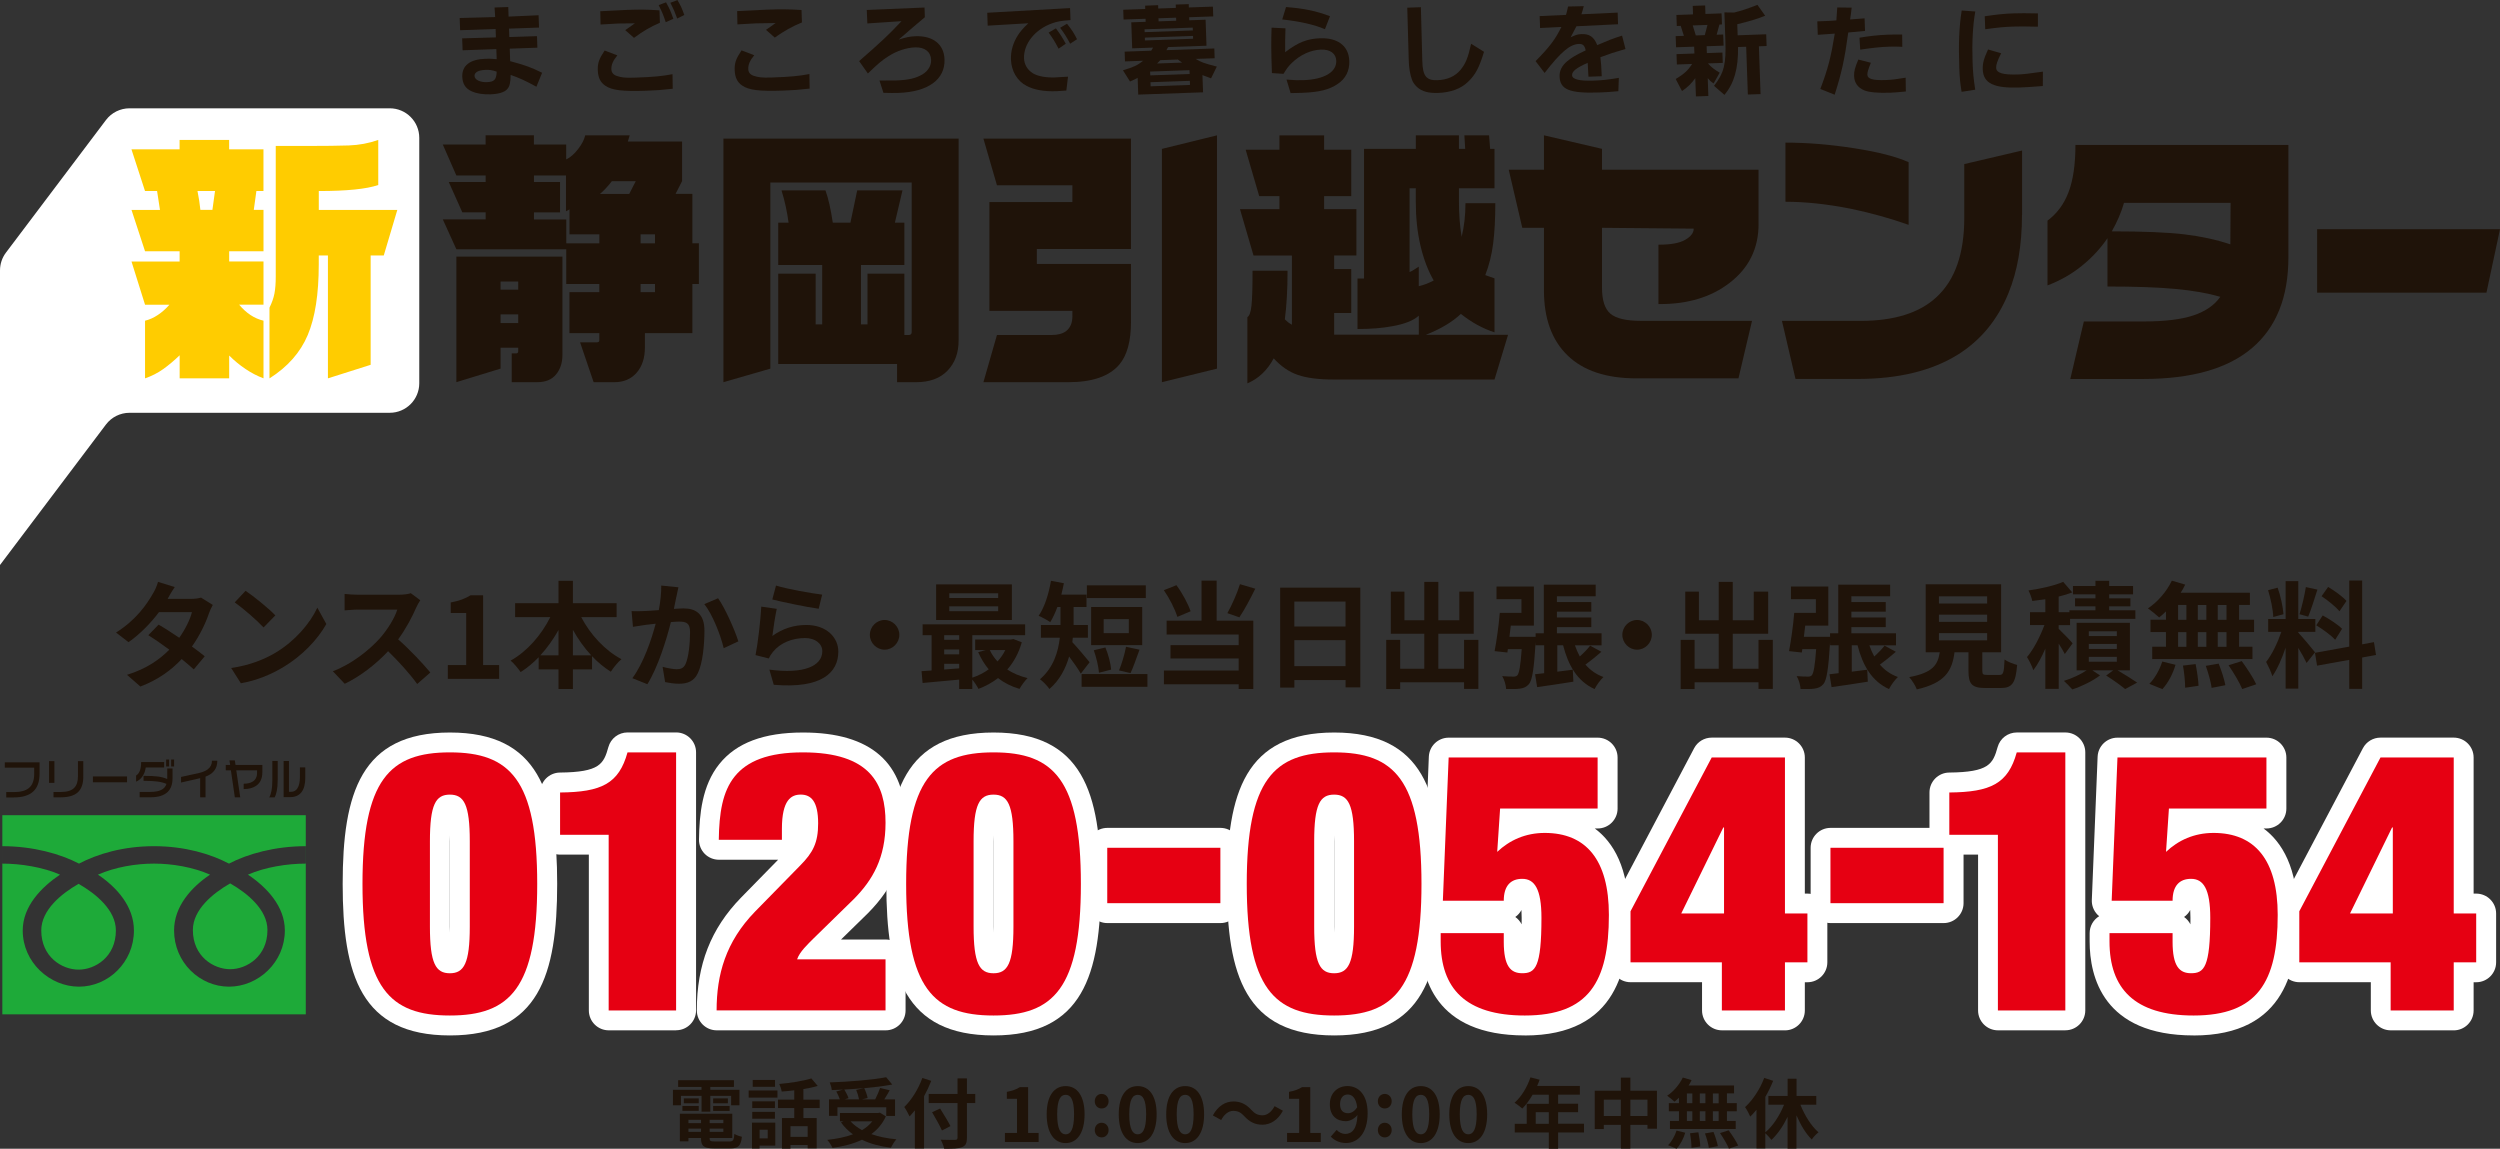 <?xml version="1.0" encoding="UTF-8"?><svg id="_レイヤー_2" xmlns="http://www.w3.org/2000/svg" width="689.95" height="317.02" viewBox="0 0 689.95 317.02"><rect x="0" y="0" width="689.95" height="317.02" fill="#333333" stroke="none"/><defs><style>.cls-1{fill:#fff;}.cls-2{fill:#1f1309;}.cls-3{fill:#e60012;}.cls-4{fill:#231815;}.cls-5{fill:#fc0;}.cls-6{fill:#1eaa39;}</style></defs><g id="_レイヤー_1-2"><g><g><path class="cls-6" d="M11.39,256.79c0,7.29,5.7,10.81,10.3,10.81s10.29-3.53,10.29-10.81c0-5.65-5.57-10.17-10.29-12.87-4.73,2.7-10.3,7.22-10.3,12.87ZM.64,224.98v54.95H84.39v-54.95H.64Zm83.73,13.36c-5.03,0-11.15,.95-15.94,3.04,5.18,3.48,10.18,8.75,10.18,15.41,0,8.79-7.33,15.51-15.41,15.51s-15.16-6.72-15.16-15.51c0-6.65,4.76-11.93,9.93-15.41-4.79-2.09-10.44-3.04-15.47-3.04s-10.68,.95-15.47,3.04c5.18,3.48,9.93,8.75,9.93,15.41,0,8.79-7.09,15.51-15.16,15.51s-15.53-6.72-15.53-15.51c0-6.65,5.12-11.93,10.29-15.41-4.79-2.09-10.89-3.04-15.92-3.04v-4.81c8.51,0,16.04,2.13,21.16,4.81,5.12-2.68,12.19-4.81,20.7-4.81s15.58,2.13,20.7,4.81c5.12-2.68,12.66-4.81,21.17-4.81v4.81Zm-31.14,18.33c0,7.28,5.7,10.81,10.29,10.81s10.29-3.53,10.29-10.81c0-5.65-5.56-10.17-10.29-12.87-4.73,2.7-10.29,7.22-10.29,12.87Z"/><g><path class="cls-2" d="M10.92,213.5c0,2.24-.59,3.9-1.78,4.97-1.18,1.07-2.98,1.61-5.38,1.61H1.72v-1.48H3.78c1.89,0,3.28-.37,4.18-1.11,.99-.8,1.48-2.11,1.48-3.95v-1.68H1.32v-1.48H10.92v3.11Z"/><path class="cls-2" d="M15.01,216.06h-1.47v-6.01h1.47v6.01Zm7.98-1.72c0,1.96-.5,3.39-1.51,4.32-1.01,.92-2.57,1.38-4.68,1.38h-2.03v-1.47h2.06c1.67,0,2.88-.37,3.63-1.12,.7-.68,1.05-1.73,1.05-3.13v-4.27h1.47v4.28Z"/><path class="cls-2" d="M35.06,215.89h-9.42v-1.61h9.42v1.61Z"/><path class="cls-2" d="M45.3,211.81h-5.09c-.1,.87-.37,1.65-.81,2.33-.47,.74-1.08,1.26-1.84,1.58v-1.68c.46-.29,.81-.74,1.04-1.34s.35-1.39,.35-2.39h6.35v1.49Zm2.31,3.06c0,1.58-.44,2.81-1.33,3.68-1.02,.99-2.59,1.48-4.72,1.48h-3.02v-1.48h2.99c1.34,0,2.38-.21,3.11-.62,.65-.36,1.08-.89,1.3-1.59-.69-.3-1.51-.52-2.46-.65s-2.24-.2-3.87-.2v-1.37c1.77,0,3.12,.06,4.04,.19,.92,.13,1.75,.36,2.5,.68v-2.9h1.47v2.78Zm-.94-3.35h-.82v-1.9h.82v1.9Zm1.38,0h-.82v-1.9h.82v1.9Z"/><path class="cls-2" d="M59.98,209.94c0,1.13-.31,2.08-.91,2.83-.55,.67-1.33,1.19-2.35,1.57v5.71h-1.48v-5.29l-5.27,1.2v-1.54l4.92-1.08c1.08-.25,1.91-.6,2.49-1.06,.75-.59,1.12-1.37,1.12-2.34h1.48Z"/><path class="cls-2" d="M72.4,213.15c0,1.68-.56,2.91-1.68,3.69-.87,.62-2.03,.93-3.47,.93v-1.48c.99,0,1.79-.18,2.42-.55,.85-.5,1.27-1.31,1.27-2.42v-.73h-5.73l1.09,7.45h-1.49l-1.09-7.45h-1.42v-1.48h1.22l-.2-1.26h1.49l.19,1.26h7.41v2.04Z"/><path class="cls-2" d="M76.63,215.38c0,1.13-.08,2.08-.24,2.88s-.36,1.4-.59,1.81h-1.5c.27-.46,.48-1.07,.63-1.84,.15-.77,.23-1.71,.23-2.82v-5.4h1.48v5.37Zm7.63-.77c0,1.77-.35,3.11-1.06,4.02s-1.74,1.36-3.1,1.36h-1.83v-9.97h1.48v8.5h.61c.73,0,1.31-.32,1.72-.95,.46-.72,.69-1.77,.69-3.13v-2.65h1.48v2.84Z"/></g><g><g><path class="cls-4" d="M124.17,207.65c16.61,0,24.11,7.54,24.11,36.31s-7.5,36.31-24.11,36.31-24.11-7.54-24.11-36.31,7.5-36.31,24.11-36.31Zm-5.5,48.08c0,10.16,1.6,12.88,5.5,12.88s5.5-2.72,5.5-12.88v-23.54c0-10.16-1.6-12.88-5.5-12.88s-5.5,2.71-5.5,12.88v23.54Z"/><path class="cls-1" d="M124.17,285.76c-24.57,0-29.6-16.71-29.6-41.8s5.03-41.8,29.6-41.8,29.6,16.71,29.6,41.8-5.03,41.8-29.6,41.8Zm0-72.62c-11.25,0-18.63,2.15-18.63,30.82s7.38,30.83,18.63,30.83,18.63-2.15,18.63-30.83-7.38-30.82-18.63-30.82Zm0,60.96c-10.99,0-10.99-12.4-10.99-18.36v-23.54c0-5.96,0-18.36,10.99-18.36s10.99,12.4,10.99,18.36v23.54c0,5.96,0,18.36-10.99,18.36Zm0-43.52c-.01,.5-.02,1.04-.02,1.62v23.54c0,.58,0,1.12,.02,1.62,.01-.5,.02-1.04,.02-1.62v-23.54c0-.58,0-1.12-.02-1.62Z"/></g><g><path class="cls-4" d="M168,278.86v-48.48h-13.41v-11.67c11.41-.1,16.21-2.41,18.61-11.06h13.41v71.21h-18.61Z"/><path class="cls-1" d="M186.61,284.35h-18.61c-3.03,0-5.49-2.46-5.49-5.49v-43h-7.92c-3.03,0-5.49-2.46-5.49-5.49v-11.67c0-3.01,2.43-5.46,5.44-5.49,10.96-.1,12.07-2.36,13.37-7.05,.66-2.38,2.82-4.02,5.29-4.02h13.41c3.03,0,5.49,2.46,5.49,5.49v71.21c0,3.03-2.46,5.49-5.49,5.49Zm-13.12-10.97h7.64v-60.24h-4.06c-3.31,7.37-9.08,10.03-16.98,10.8v.96h7.92c3.03,0,5.49,2.46,5.49,5.49v43Z"/></g><g><path class="cls-4" d="M198.39,231.79c.1-7.34,1-13.28,4.4-17.5,3.4-4.22,9.2-6.64,18.81-6.64,18.61,0,22.81,8.75,22.81,19.41,0,9.66-3.5,15.79-8.8,21.12l-11.01,10.76c-1.6,1.61-3.9,3.72-4.6,5.83h24.41v14.08h-46.62c0-9.86,2.5-18.91,10.61-27.26l12.41-12.67c3.6-3.62,5-6.34,5-11.67,0-6.04-1.9-7.95-4.8-7.95-2.6,0-5.2,1.41-5.2,9.46v3.02h-17.41Z"/><path class="cls-1" d="M244.42,284.35h-46.62c-3.03,0-5.49-2.46-5.49-5.49,0-12.66,3.86-22.54,12.15-31.08l10.29-10.51h-16.35c-1.47,0-2.88-.59-3.91-1.63s-1.6-2.46-1.58-3.93c.1-6.99,.84-14.93,5.62-20.87,4.7-5.84,12.25-8.68,23.08-8.68,18.78,0,28.3,8.38,28.3,24.9,0,10.05-3.21,17.76-10.4,24.99l-7.4,7.24h12.32c3.03,0,5.49,2.46,5.49,5.49v14.08c0,3.03-2.46,5.49-5.49,5.49Zm-40.81-10.97h35.32v-3.11h-18.93c-1.76,0-3.42-.85-4.45-2.28-1.03-1.43-1.31-3.26-.76-4.94,1.04-3.13,3.56-5.63,5.4-7.46l.52-.52,11.06-10.82c5.07-5.09,7.15-10.09,7.15-17.2s-1.33-13.93-17.33-13.93c-7.29,0-12.05,1.5-14.54,4.59-1.52,1.89-2.44,4.57-2.88,8.58h6.22c.8-10.78,6.88-12.47,10.6-12.47,3.09,0,10.29,1.31,10.29,13.43,0,7.41-2.52,11.44-6.6,15.54l-12.38,12.64c-5.02,5.17-7.81,10.85-8.71,17.94Z"/></g><g><path class="cls-4" d="M274.21,207.65c16.61,0,24.11,7.54,24.11,36.31s-7.5,36.31-24.11,36.31-24.11-7.54-24.11-36.31,7.5-36.31,24.11-36.31Zm-5.5,48.08c0,10.16,1.6,12.88,5.5,12.88s5.5-2.72,5.5-12.88v-23.54c0-10.16-1.6-12.88-5.5-12.88s-5.5,2.71-5.5,12.88v23.54Z"/><path class="cls-1" d="M274.21,285.76c-24.57,0-29.6-16.71-29.6-41.8s5.03-41.8,29.6-41.8,29.6,16.71,29.6,41.8-5.03,41.8-29.6,41.8Zm0-72.62c-11.25,0-18.63,2.15-18.63,30.82s7.38,30.83,18.63,30.83,18.63-2.15,18.63-30.83-7.38-30.82-18.63-30.82Zm0,60.96c-10.99,0-10.99-12.4-10.99-18.36v-23.54c0-5.96,0-18.36,10.99-18.36s10.99,12.4,10.99,18.36v23.54c0,5.96,0,18.36-10.99,18.36Zm0-43.52c-.01,.5-.02,1.04-.02,1.62v23.54c0,.58,0,1.12,.02,1.62,.01-.5,.02-1.04,.02-1.62v-23.54c0-.58,0-1.12-.02-1.62Z"/></g><g><path class="cls-4" d="M305.6,233.98h31.22v15.29h-31.22v-15.29Z"/><path class="cls-1" d="M336.82,254.75h-31.22c-3.03,0-5.49-2.46-5.49-5.49v-15.29c0-3.03,2.46-5.49,5.49-5.49h31.22c3.03,0,5.49,2.46,5.49,5.49v15.29c0,3.03-2.46,5.49-5.49,5.49Zm-25.73-10.97h20.24v-4.32h-20.24v4.32Z"/></g><g><path class="cls-4" d="M368.21,207.65c16.61,0,24.11,7.54,24.11,36.31s-7.5,36.31-24.11,36.31-24.11-7.54-24.11-36.31,7.5-36.31,24.11-36.31Zm-5.5,48.08c0,10.16,1.6,12.88,5.5,12.88s5.5-2.72,5.5-12.88v-23.54c0-10.16-1.6-12.88-5.5-12.88s-5.5,2.71-5.5,12.88v23.54Z"/><path class="cls-1" d="M368.21,285.76c-24.57,0-29.6-16.71-29.6-41.8s5.03-41.8,29.6-41.8,29.6,16.71,29.6,41.8-5.03,41.8-29.6,41.8Zm0-72.62c-11.25,0-18.63,2.15-18.63,30.82s7.38,30.83,18.63,30.83,18.63-2.15,18.63-30.83-7.38-30.82-18.63-30.82Zm0,60.96c-10.99,0-10.99-12.4-10.99-18.36v-23.54c0-5.96,0-18.36,10.99-18.36s10.99,12.4,10.99,18.36v23.54c0,5.96,0,18.36-10.99,18.36Zm0-43.53c-.01,.5-.02,1.05-.02,1.63v23.54c0,.58,0,1.13,.02,1.63,.01-.5,.02-1.05,.02-1.63v-23.54c0-.58,0-1.13-.02-1.63Z"/></g><g><path class="cls-4" d="M399.81,209.05h41.12v14.08h-26.91l-.8,11.97c3.4-3.22,7.8-5.23,13.11-5.23,11.41,0,17.71,7.44,17.71,22.63,0,18.51-5.6,27.76-23.21,27.76-16.41,0-23.21-7.54-23.21-20.42v-2.31h17.41v2.41c0,6.74,1.9,8.65,5.1,8.65,3.6,0,5.3-1.61,5.3-15.29,0-7.95-1.9-10.76-5.3-10.76-3.1,0-5.1,1.81-5.1,6.04h-16.81l1.6-39.53Z"/><path class="cls-1" d="M420.83,285.76c-24.97,0-28.7-16.23-28.7-25.91v-2.31c0-1.99,1.05-3.72,2.63-4.69-.18-.14-.35-.3-.51-.46-1.03-1.08-1.58-2.53-1.52-4.02l1.6-39.53c.12-2.94,2.54-5.26,5.48-5.26h41.12c3.03,0,5.49,2.46,5.49,5.49v14.08c0,3.03-2.46,5.49-5.49,5.49h-.8c5.11,3.79,9.39,10.85,9.39,23.88,0,14.27-2.97,33.25-28.7,33.25Zm-17.57-22.73c.7,6.43,4.15,11.76,17.57,11.76,11.76,0,17.73-3.45,17.73-22.28,0-17.15-8.57-17.15-12.22-17.15-2.42,0-4.64,.57-6.63,1.71,5-.16,11.22,2.42,11.22,16.24,0,9.26,0,20.78-10.79,20.78-4.37,0-9.51-2.01-10.44-11.06h-6.43Zm14.94-9.96c.73,.52,1.33,1.21,1.74,2.02,0-.56,.01-1.15,.01-1.77,0-.83-.02-1.55-.06-2.18-.4,.77-.98,1.43-1.69,1.92Zm-14.27-9.96h6.64c.42-.98,.95-1.85,1.59-2.61-.44-.09-.86-.23-1.28-.42-2.04-.96-3.29-3.08-3.14-5.33l.8-11.97c.19-2.88,2.59-5.12,5.47-5.12h21.43v-3.11h-30.37l-1.16,28.56Z"/></g><g><path class="cls-4" d="M450.01,251.5l22.41-42.45h20.21v43.05h6.2v13.48h-6.2v13.28h-17.41v-13.28h-25.21v-14.08Zm25.81,.6v-23.74h-.2l-11.61,23.74h11.81Z"/><path class="cls-1" d="M492.63,284.35h-17.41c-3.03,0-5.49-2.46-5.49-5.49v-7.79h-19.73c-3.03,0-5.49-2.46-5.49-5.49v-14.08c0-.89,.22-1.77,.63-2.56l22.41-42.45c.95-1.8,2.82-2.92,4.85-2.92h20.21c3.03,0,5.49,2.46,5.49,5.49v37.56h.72c3.03,0,5.49,2.46,5.49,5.49v13.48c0,3.03-2.46,5.49-5.49,5.49h-.72v7.79c0,3.03-2.46,5.49-5.49,5.49Zm-11.92-10.97h6.44v-7.79c0-3.03,2.46-5.49,5.49-5.49h.72v-2.51h-.72c-3.03,0-5.49-2.46-5.49-5.49v-37.56h-11.42l-20.23,38.32v7.24h19.73c3.03,0,5.49,2.46,5.49,5.49v7.79Zm-4.89-15.78h-11.81c-1.89,0-3.65-.98-4.65-2.58-1-1.61-1.11-3.61-.27-5.31l11.61-23.74c.92-1.88,2.83-3.08,4.93-3.08h.2c3.03,0,5.49,2.46,5.49,5.49v23.74c0,3.03-2.46,5.49-5.49,5.49Z"/></g><g><path class="cls-4" d="M505.19,233.98h31.22v15.29h-31.22v-15.29Z"/><path class="cls-1" d="M536.41,254.75h-31.22c-3.03,0-5.49-2.46-5.49-5.49v-15.29c0-3.03,2.46-5.49,5.49-5.49h31.22c3.03,0,5.49,2.46,5.49,5.49v15.29c0,3.03-2.46,5.49-5.49,5.49Zm-25.73-10.97h20.24v-4.32h-20.24v4.32Z"/></g><g><path class="cls-4" d="M551.4,278.86v-48.48h-13.41v-11.67c11.41-.1,16.21-2.41,18.61-11.06h13.41v71.21h-18.61Z"/><path class="cls-1" d="M570.01,284.35h-18.61c-3.03,0-5.49-2.46-5.49-5.49v-43h-7.92c-3.03,0-5.49-2.46-5.49-5.49v-11.67c0-3.01,2.43-5.46,5.44-5.49,10.96-.1,12.07-2.36,13.37-7.04,.66-2.38,2.82-4.02,5.29-4.02h13.41c3.03,0,5.49,2.46,5.49,5.49v71.21c0,3.03-2.46,5.49-5.49,5.49Zm-13.12-10.97h7.64v-60.24h-4.06c-3.31,7.37-9.08,10.04-16.98,10.8v.96h7.92c3.03,0,5.49,2.46,5.49,5.49v43Z"/></g><g><path class="cls-4" d="M584.39,209.05h41.12v14.08h-26.91l-.8,11.97c3.4-3.22,7.8-5.23,13.11-5.23,11.41,0,17.71,7.44,17.71,22.63,0,18.51-5.6,27.76-23.21,27.76-16.41,0-23.21-7.54-23.21-20.42v-2.31h17.41v2.41c0,6.74,1.9,8.65,5.1,8.65,3.6,0,5.3-1.61,5.3-15.29,0-7.95-1.9-10.76-5.3-10.76-3.1,0-5.1,1.81-5.1,6.04h-16.81l1.6-39.53Z"/><path class="cls-1" d="M605.4,285.76c-24.97,0-28.7-16.23-28.7-25.91v-2.31c0-1.99,1.05-3.72,2.63-4.69-.18-.14-.35-.3-.51-.46-1.03-1.08-1.58-2.53-1.52-4.02l1.6-39.53c.12-2.94,2.54-5.26,5.48-5.26h41.12c3.03,0,5.49,2.46,5.49,5.49v14.08c0,3.03-2.46,5.49-5.49,5.49h-.8c5.11,3.79,9.39,10.85,9.39,23.88,0,14.27-2.97,33.25-28.7,33.25Zm-17.57-22.73c.7,6.43,4.15,11.76,17.57,11.76,11.76,0,17.73-3.45,17.73-22.28,0-17.15-8.57-17.15-12.22-17.15-2.42,0-4.64,.57-6.63,1.71,5.01-.16,11.22,2.42,11.22,16.24,0,9.26,0,20.78-10.79,20.78-4.37,0-9.51-2.01-10.44-11.06h-6.43Zm14.94-9.96c.73,.52,1.33,1.21,1.74,2.02,0-.56,.01-1.15,.01-1.77,0-.83-.02-1.55-.06-2.18-.4,.77-.98,1.43-1.69,1.92Zm-14.27-9.96h6.64c.42-.98,.95-1.85,1.59-2.61-.44-.09-.86-.23-1.28-.42-2.04-.96-3.29-3.08-3.14-5.33l.8-11.97c.19-2.88,2.59-5.12,5.47-5.12h21.43v-3.11h-30.37l-1.16,28.56Z"/></g><g><path class="cls-4" d="M634.58,251.5l22.41-42.45h20.21v43.05h6.2v13.48h-6.2v13.28h-17.41v-13.28h-25.21v-14.08Zm25.81,.6v-23.74h-.2l-11.61,23.74h11.81Z"/><path class="cls-1" d="M677.2,284.35h-17.41c-3.03,0-5.49-2.46-5.49-5.49v-7.79h-19.73c-3.03,0-5.49-2.46-5.49-5.49v-14.08c0-.89,.22-1.77,.63-2.56l22.41-42.45c.95-1.8,2.82-2.92,4.85-2.92h20.21c3.03,0,5.49,2.46,5.49,5.49v37.56h.72c3.03,0,5.49,2.46,5.49,5.49v13.48c0,3.03-2.46,5.49-5.49,5.49h-.72v7.79c0,3.03-2.46,5.49-5.49,5.49Zm-11.92-10.97h6.44v-7.79c0-3.03,2.46-5.49,5.49-5.49h.72v-2.51h-.72c-3.03,0-5.49-2.46-5.49-5.49v-37.56h-11.42l-20.23,38.32v7.24h19.73c3.03,0,5.49,2.46,5.49,5.49v7.79Zm-4.89-15.78h-11.81c-1.89,0-3.65-.98-4.65-2.58-1-1.61-1.11-3.61-.27-5.31l11.61-23.74c.92-1.88,2.83-3.08,4.93-3.08h.2c3.03,0,5.49,2.46,5.49,5.49v23.74c0,3.03-2.46,5.49-5.49,5.49Z"/></g></g><g><path class="cls-3" d="M124.15,207.64c16.61,0,24.11,7.54,24.11,36.31s-7.5,36.31-24.11,36.31-24.11-7.54-24.11-36.31,7.5-36.31,24.11-36.31Zm-5.5,48.08c0,10.16,1.6,12.88,5.5,12.88s5.5-2.72,5.5-12.88v-23.54c0-10.16-1.6-12.88-5.5-12.88s-5.5,2.71-5.5,12.88v23.54Z"/><path class="cls-3" d="M167.98,278.86v-48.48h-13.41v-11.67c11.41-.1,16.21-2.41,18.61-11.06h13.41v71.21h-18.61Z"/><path class="cls-3" d="M198.37,231.78c.1-7.34,1-13.28,4.4-17.5,3.4-4.22,9.2-6.64,18.81-6.64,18.61,0,22.81,8.75,22.81,19.41,0,9.66-3.5,15.79-8.8,21.12l-11.01,10.76c-1.6,1.61-3.9,3.72-4.6,5.83h24.41v14.08h-46.62c0-9.86,2.5-18.91,10.61-27.26l12.41-12.67c3.6-3.62,5-6.34,5-11.67,0-6.04-1.9-7.95-4.8-7.95-2.6,0-5.2,1.41-5.2,9.46v3.02h-17.41Z"/><path class="cls-3" d="M274.19,207.64c16.61,0,24.11,7.54,24.11,36.31s-7.5,36.31-24.11,36.31-24.11-7.54-24.11-36.31,7.5-36.31,24.11-36.31Zm-5.5,48.08c0,10.16,1.6,12.88,5.5,12.88s5.5-2.72,5.5-12.88v-23.54c0-10.16-1.6-12.88-5.5-12.88s-5.5,2.71-5.5,12.88v23.54Z"/><path class="cls-3" d="M305.58,233.97h31.22v15.29h-31.22v-15.29Z"/><path class="cls-3" d="M368.19,207.64c16.61,0,24.11,7.54,24.11,36.31s-7.5,36.31-24.11,36.31-24.11-7.54-24.11-36.31,7.5-36.31,24.11-36.31Zm-5.5,48.08c0,10.16,1.6,12.88,5.5,12.88s5.5-2.72,5.5-12.88v-23.54c0-10.16-1.6-12.88-5.5-12.88s-5.5,2.71-5.5,12.88v23.54Z"/><path class="cls-3" d="M399.79,209.05h41.12v14.08h-26.91l-.8,11.97c3.4-3.22,7.8-5.23,13.11-5.23,11.41,0,17.71,7.44,17.71,22.63,0,18.51-5.6,27.76-23.21,27.76-16.41,0-23.21-7.54-23.21-20.42v-2.31h17.41v2.41c0,6.74,1.9,8.65,5.1,8.65,3.6,0,5.3-1.61,5.3-15.29,0-7.95-1.9-10.76-5.3-10.76-3.1,0-5.1,1.81-5.1,6.04h-16.81l1.6-39.53Z"/><path class="cls-3" d="M449.99,251.5l22.41-42.45h20.21v43.05h6.2v13.48h-6.2v13.28h-17.41v-13.28h-25.21v-14.08Zm25.81,.6v-23.74h-.2l-11.61,23.74h11.81Z"/><path class="cls-3" d="M505.17,233.97h31.22v15.29h-31.22v-15.29Z"/><path class="cls-3" d="M551.38,278.86v-48.48h-13.41v-11.67c11.41-.1,16.21-2.41,18.61-11.06h13.41v71.21h-18.61Z"/><path class="cls-3" d="M584.37,209.05h41.12v14.08h-26.91l-.8,11.97c3.4-3.22,7.8-5.23,13.11-5.23,11.41,0,17.71,7.44,17.71,22.63,0,18.51-5.6,27.76-23.21,27.76-16.41,0-23.21-7.54-23.21-20.42v-2.31h17.41v2.41c0,6.74,1.9,8.65,5.1,8.65,3.6,0,5.3-1.61,5.3-15.29,0-7.95-1.9-10.76-5.3-10.76-3.1,0-5.1,1.81-5.1,6.04h-16.81l1.6-39.53Z"/><path class="cls-3" d="M634.56,251.5l22.41-42.45h20.21v43.05h6.2v13.48h-6.2v13.28h-17.41v-13.28h-25.21v-14.08Zm25.81,.6v-23.74h-.2l-11.61,23.74h11.81Z"/></g></g><g><path class="cls-2" d="M187.91,305.03h-2.19v-4.26h7.88v-.8h-6.45v-1.85h15.4v1.85h-6.52v.8h8.04v4.26h-2.3v-2.6h-5.74v4.37h-2.42v-4.37h-5.68v2.6Zm13.39,9.99c1.04,0,1.23-.32,1.38-2.1,.5,.36,1.44,.67,2.07,.8-.29,2.52-.96,3.21-3.24,3.21h-4.39c-2.86,0-3.66-.61-3.66-2.81v-.06h-3.47v.92h-2.36v-7.62h14.46v6.7h-6.25v.06c0,.78,.23,.9,1.5,.9h3.95Zm-12.97-9.81h4.51v1.37h-4.51v-1.37Zm4.51-.73h-4.12v-1.34h4.12v1.34Zm-2.84,4.56v.92h3.47v-.92h-3.47Zm3.47,3.34v-.9h-3.47v.9h3.47Zm6.16-3.34h-3.78v.92h3.78v-.92Zm0,3.34v-.9h-3.78v.9h3.78Zm1.25-9.24v1.34h-4.07v-1.34h4.07Zm-4.07,2.08h4.55v1.37h-4.55v-1.37Z"/><path class="cls-2" d="M206.62,300.94h7.94v1.97h-7.94v-1.97Zm7.35,15.22h-4.35v.82h-2.09v-7.16h6.43v6.34Zm-.1-10.35h-6.27v-1.87h6.27v1.87Zm-6.27,1.05h6.27v1.89h-6.27v-1.89Zm6.29-6.93h-6.16v-1.89h6.16v1.89Zm-4.26,11.86v2.39h2.24v-2.39h-2.24Zm12.1-6v2.77h3.66v8.36h-2.49v-.92h-4.74v1.01h-2.36v-8.44h3.4v-2.77h-4.49v-2.33h4.49v-2.56c-1.17,.15-2.36,.25-3.47,.34-.08-.61-.4-1.55-.67-2.1,3.13-.27,6.64-.82,8.86-1.53l1.75,2.08c-1.19,.36-2.53,.63-3.95,.86v2.92h4.49v2.33h-4.49Zm1.17,5.02h-4.74v2.94h4.74v-2.94Z"/><path class="cls-2" d="M244.48,308.1c-.94,2.06-2.32,3.65-4.01,4.89,2,.71,4.34,1.2,6.91,1.43-.52,.57-1.19,1.66-1.52,2.33-3.03-.38-5.72-1.09-7.98-2.21-2.4,1.16-5.18,1.85-8.13,2.25-.25-.59-.94-1.7-1.46-2.21,2.61-.27,5.03-.76,7.1-1.53-1.27-.9-2.38-2.02-3.3-3.3l.69-.29h-.98v-2.29h10.55l.46-.11,1.67,1.03Zm-13.37-.15h-2.32v-4.56h2.99c-.21-.65-.61-1.49-.98-2.16l1.86-.52c-1.04,.06-2.11,.1-3.11,.13-.04-.63-.33-1.58-.56-2.12,5.49-.19,11.78-.69,15.58-1.43l1.67,2.02c-2.26,.42-4.95,.76-7.73,1.01,.42,.84,.81,1.95,.94,2.71l-1.55,.38h3.63c.5-.97,1.04-2.21,1.36-3.15l2.65,.63c-.48,.88-1.02,1.74-1.5,2.52h2.97v4.56h-2.42v-2.39h-13.47v2.39Zm7.25-7.64c-1.75,.17-3.57,.29-5.35,.38,.48,.78,.96,1.72,1.17,2.39l-1.09,.32h3.99c-.13-.74-.44-1.79-.79-2.6l2.07-.48Zm-3.63,9.15c.86,.95,1.92,1.74,3.17,2.44,1.11-.67,2.09-1.47,2.84-2.44h-6.02Z"/><path class="cls-2" d="M257.01,298.29c-.56,1.41-1.21,2.83-1.98,4.24v14.42h-2.55v-10.52c-.48,.61-.98,1.18-1.46,1.68-.27-.61-1.02-1.99-1.46-2.6,1.98-1.91,3.89-4.93,4.99-8.02l2.46,.8Zm12.14,6.13h-2.3v9.53c0,1.62-.38,2.27-1.38,2.65-1.02,.4-2.59,.44-4.89,.42-.15-.71-.58-1.83-.96-2.48,1.61,.06,3.45,.06,3.93,.04,.52,0,.71-.17,.71-.63v-9.53h-7.96v-2.52h7.96v-4.28h2.59v4.28h2.3v2.52Zm-9.19,7.58c-.54-1.28-1.78-3.44-2.72-5.04l2.21-1.03c.94,1.53,2.24,3.59,2.86,4.85l-2.36,1.22Z"/><path class="cls-2" d="M277.35,312.67h3.32v-9.43h-2.8v-1.91c1.55-.29,2.61-.69,3.59-1.3h2.28v12.64h2.9v2.5h-9.3v-2.5Z"/><path class="cls-2" d="M288.86,307.53c0-5.12,2.07-7.79,5.24-7.79s5.22,2.69,5.22,7.79-2.05,7.94-5.22,7.94-5.24-2.79-5.24-7.94Zm7.56,0c0-4.2-.98-5.38-2.32-5.38s-2.34,1.18-2.34,5.38,1,5.52,2.34,5.52,2.32-1.3,2.32-5.52Z"/><path class="cls-2" d="M302.13,303.92c0-1.15,.81-2.02,1.9-2.02s1.92,.86,1.92,2.02-.81,2-1.92,2-1.9-.86-1.9-2Zm0,7.96c0-1.16,.81-2.02,1.9-2.02s1.92,.86,1.92,2.02-.81,2.02-1.92,2.02-1.9-.88-1.9-2.02Z"/><path class="cls-2" d="M308.75,307.53c0-5.12,2.07-7.79,5.24-7.79s5.22,2.69,5.22,7.79-2.05,7.94-5.22,7.94-5.24-2.79-5.24-7.94Zm7.56,0c0-4.2-.98-5.38-2.32-5.38s-2.34,1.18-2.34,5.38,1,5.52,2.34,5.52,2.32-1.3,2.32-5.52Z"/><path class="cls-2" d="M321.85,307.53c0-5.12,2.07-7.79,5.24-7.79s5.22,2.69,5.22,7.79-2.05,7.94-5.22,7.94-5.24-2.79-5.24-7.94Zm7.56,0c0-4.2-.98-5.38-2.32-5.38s-2.34,1.18-2.34,5.38,1,5.52,2.34,5.52,2.32-1.3,2.32-5.52Z"/><path class="cls-2" d="M340.34,306.58c-1.34,0-2.53,1.03-3.32,2.52l-2.3-1.26c1.4-2.6,3.45-3.86,5.68-3.86,1.98,0,3.51,.76,4.93,2.31,.9,.97,1.67,1.51,3.11,1.51,1.34,0,2.53-1.03,3.32-2.52l2.3,1.26c-1.4,2.6-3.45,3.86-5.68,3.86-1.98,0-3.51-.76-4.93-2.31-.9-.95-1.65-1.51-3.11-1.51Z"/><path class="cls-2" d="M355.22,312.67h3.32v-9.43h-2.8v-1.91c1.55-.29,2.61-.69,3.59-1.3h2.28v12.64h2.9v2.5h-9.3v-2.5Z"/><path class="cls-2" d="M367.26,313.7l1.63-1.87c.54,.63,1.48,1.11,2.38,1.11,1.78,0,3.24-1.3,3.36-5.21-.86,1.07-2.17,1.7-3.17,1.7-2.59,0-4.45-1.51-4.45-4.68s2.21-5.02,4.87-5.02c2.92,0,5.56,2.25,5.56,7.45,0,5.77-2.86,8.27-5.97,8.27-1.9,0-3.3-.82-4.2-1.76Zm4.78-6.47c.81,0,1.8-.48,2.51-1.66-.31-2.54-1.36-3.51-2.63-3.51-1.15,0-2.09,.88-2.09,2.69,0,1.7,.86,2.48,2.21,2.48Z"/><path class="cls-2" d="M380.26,303.92c0-1.15,.81-2.02,1.9-2.02s1.92,.86,1.92,2.02-.81,2-1.92,2-1.9-.86-1.9-2Zm0,7.96c0-1.16,.81-2.02,1.9-2.02s1.92,.86,1.92,2.02-.81,2.02-1.92,2.02-1.9-.88-1.9-2.02Z"/><path class="cls-2" d="M386.87,307.53c0-5.12,2.07-7.79,5.24-7.79s5.22,2.69,5.22,7.79-2.05,7.94-5.22,7.94-5.24-2.79-5.24-7.94Zm7.56,0c0-4.2-.98-5.38-2.32-5.38s-2.34,1.18-2.34,5.38,1,5.52,2.34,5.52,2.32-1.3,2.32-5.52Z"/><path class="cls-2" d="M399.97,307.53c0-5.12,2.07-7.79,5.24-7.79s5.22,2.69,5.22,7.79-2.05,7.94-5.22,7.94-5.24-2.79-5.24-7.94Zm7.56,0c0-4.2-.98-5.38-2.32-5.38s-2.34,1.18-2.34,5.38,1,5.52,2.34,5.52,2.32-1.3,2.32-5.52Z"/><path class="cls-2" d="M437.15,312.53h-7.14v4.49h-2.57v-4.49h-9.4v-2.39h3.3v-5.52h6.1v-2.5h-4.47c-.86,1.49-1.86,2.83-2.84,3.82-.48-.42-1.55-1.26-2.15-1.62,1.88-1.6,3.49-4.28,4.39-6.99l2.53,.65c-.19,.59-.42,1.15-.69,1.72h11.8v2.41h-6v2.5h5.51v2.33h-5.51v3.19h7.14v2.39Zm-9.71-2.39v-3.19h-3.61v3.19h3.61Z"/><path class="cls-2" d="M457.28,301.02v10.48h-2.61v-1.05h-4.72v6.55h-2.63v-6.55h-4.7v1.15h-2.51v-10.58h7.21v-3.63h2.63v3.63h7.33Zm-9.96,6.97v-4.51h-4.7v4.51h4.7Zm7.35,0v-4.51h-4.72v4.51h4.72Z"/><path class="cls-2" d="M463.36,302.95c-.42,.4-.82,.78-1.23,1.09-.46-.44-1.46-1.24-2.03-1.64,1.75-1.15,3.4-3.07,4.32-5.02l2.42,.71c-.23,.5-.5,.99-.81,1.47h12.53v2.2h-1.96v2.69h2.72v2.23h-2.72v2.67h2.42v2.23h-18.15v-2.23h2.49v-2.67h-2.8v-2.23h2.8v-1.51Zm-3.01,13.1c.92-.88,1.86-2.5,2.34-4.03l2.4,.59c-.46,1.6-1.36,3.32-2.38,4.41l-2.36-.97Zm5.2-11.59h1.5v-2.69h-1.5v2.69Zm0,4.89h1.5v-2.67h-1.5v2.67Zm3.17,3.13c.25,1.28,.5,2.94,.52,3.93l-2.42,.36c0-1.01-.17-2.73-.4-4.01l2.3-.27Zm1.94-8.02v-2.69h-1.55v2.69h1.55Zm-1.55,2.23v2.67h1.55v-2.67h-1.55Zm3.78,5.71c.5,1.24,1.02,2.88,1.21,3.91l-2.49,.48c-.12-1.01-.61-2.71-1.07-3.99l2.34-.4Zm1.42-10.62h-1.59v2.69h1.59v-2.69Zm0,4.91h-1.59v2.67h1.59v-2.67Zm2.76,5.25c.94,1.28,2.11,3.04,2.63,4.2l-2.55,.86c-.44-1.11-1.55-2.96-2.46-4.3l2.38-.76Z"/><path class="cls-2" d="M496.88,304.9c1.19,2.98,3.01,5.88,4.99,7.6-.61,.44-1.44,1.34-1.86,1.99-1.63-1.62-3.09-4.03-4.22-6.68v9.18h-2.46v-8.76c-1.21,2.54-2.76,4.79-4.45,6.36-.4-.55-1.13-1.34-1.69-1.85v4.2h-2.44v-10.67c-.56,.69-1.13,1.34-1.71,1.89-.25-.61-1-2.02-1.44-2.62,2.11-1.91,4.12-4.93,5.29-8.06l2.46,.8c-.58,1.47-1.32,3-2.15,4.43v9.78c2.07-1.7,3.95-4.62,5.16-7.6h-4.32v-2.44h5.31v-4.75h2.46v4.75h5.45v2.44h-4.37Z"/></g><g><path class="cls-2" d="M46.25,165.28h6.46c.99,0,2.07-.13,2.77-.35l3.25,2.02c-.35,.61-.76,1.47-1.05,2.27-.86,2.59-2.45,6.02-4.71,9.21,1.37,.99,2.61,1.92,3.53,2.69l-3.02,3.62c-.86-.8-2.04-1.79-3.34-2.85-2.8,2.98-6.43,5.7-11.4,7.58l-3.69-3.23c5.51-1.7,9.04-4.29,11.68-6.94-2.07-1.54-4.17-2.98-5.79-4l2.83-2.91c1.69,.96,3.69,2.27,5.7,3.62,1.66-2.3,3.02-5.09,3.5-7.07h-9.1c-2.23,2.98-5.19,6.05-8.4,8.29l-3.44-2.66c5.57-3.49,8.53-7.87,10.12-10.66,.51-.77,1.18-2.24,1.46-3.33l4.62,1.44c-.8,1.12-1.59,2.56-1.97,3.26Z"/><path class="cls-2" d="M75.99,180.16c5.44-3.23,9.58-8.13,11.59-12.45l2.48,4.51c-2.42,4.32-6.65,8.74-11.78,11.84-3.21,1.95-7.32,3.74-11.81,4.51l-2.67-4.22c4.97-.7,9.1-2.34,12.19-4.19Zm0-10.33l-3.25,3.33c-1.65-1.79-5.63-5.28-7.96-6.91l2.99-3.2c2.23,1.5,6.37,4.83,8.21,6.78Z"/><path class="cls-2" d="M114.88,167.65c-1.08,2.5-2.86,5.92-5,8.8,3.15,2.75,7,6.85,8.88,9.15l-3.63,3.17c-2.07-2.88-5.03-6.14-8.02-9.05-3.37,3.58-7.61,6.91-11.97,8.99l-3.28-3.46c5.12-1.92,10.06-5.82,13.05-9.18,2.1-2.4,4.04-5.57,4.74-7.84h-10.79c-1.34,0-3.09,.19-3.76,.22v-4.54c.86,.13,2.8,.22,3.76,.22h11.24c1.37,0,2.64-.19,3.28-.42l2.61,1.95c-.25,.35-.83,1.34-1.11,1.98Z"/><path class="cls-2" d="M123.6,183.55h5.06v-14.37h-4.27v-2.91c2.36-.45,3.98-1.06,5.47-1.98h3.47v19.26h4.42v3.81h-14.16v-3.81Z"/><path class="cls-2" d="M160.4,170.3c2.48,4.8,6.56,9.21,11.11,11.62-.95,.77-2.26,2.37-2.93,3.46-1.85-1.15-3.6-2.59-5.19-4.29v3.65h-5.28v5.41h-3.98v-5.41h-5.47v-3.36c-1.53,1.6-3.21,2.98-4.97,4.1-.67-.96-1.88-2.43-2.77-3.17,4.49-2.46,8.5-7.07,10.95-12h-9.71v-3.84h11.97v-6.18h3.98v6.18h12.06v3.84h-9.77Zm-6.27,10.56v-6.98c-1.43,2.56-3.12,4.93-5,6.98h5Zm9.04,0c-1.91-2.05-3.63-4.45-5.06-7.04v7.04h5.06Z"/><path class="cls-2" d="M186.65,164.74c-.22,.96-.45,2.14-.67,3.3,1.05-.06,2.01-.13,2.67-.13,3.37,0,5.76,1.5,5.76,6.11,0,3.78-.45,8.96-1.81,11.74-1.05,2.24-2.83,2.94-5.22,2.94-1.24,0-2.74-.22-3.82-.45l-.7-4.22c1.24,.35,3.06,.67,3.92,.67,1.05,0,1.88-.32,2.39-1.38,.86-1.82,1.27-5.7,1.27-8.86,0-2.56-1.08-2.91-3.09-2.91-.51,0-1.3,.06-2.2,.13-1.21,4.86-3.56,12.45-6.49,17.15l-4.14-1.66c3.09-4.19,5.28-10.66,6.43-15.04-1.15,.13-2.13,.26-2.74,.32-.89,.16-2.58,.38-3.53,.54l-.38-4.35c1.15,.1,2.23,.03,3.41,0,.99-.03,2.48-.13,4.11-.26,.45-2.43,.7-4.77,.67-6.78l4.74,.48c-.19,.83-.41,1.86-.57,2.66Zm17.12,12.26l-4.04,1.89c-.83-3.55-3.09-9.34-5.35-12.16l3.79-1.63c1.97,2.75,4.65,8.86,5.6,11.9Z"/><path class="cls-2" d="M213.15,175.52c2.9-2.11,6.05-3.04,9.39-3.04,5.57,0,8.82,3.46,8.82,7.33,0,5.82-4.58,10.3-17.82,9.18l-1.21-4.19c9.55,1.31,14.61-1.02,14.61-5.09,0-2.08-1.97-3.62-4.74-3.62-3.6,0-6.84,1.34-8.85,3.78-.57,.7-.89,1.22-1.18,1.86l-3.66-.93c.64-3.14,1.37-9.41,1.59-13.38l4.27,.61c-.41,1.76-.99,5.66-1.21,7.49Zm13.75-11.42l-.96,3.9c-3.21-.42-10.31-1.92-12.8-2.56l1.02-3.84c3.02,.96,9.96,2.18,12.73,2.5Z"/><path class="cls-2" d="M248.2,175.2c0,2.24-1.85,4.1-4.07,4.1s-4.07-1.86-4.07-4.1,1.85-4.1,4.07-4.1,4.07,1.86,4.07,4.1Z"/><path class="cls-2" d="M282,177.25c-.86,3.01-2.23,5.5-4.01,7.52,1.59,1.06,3.5,1.86,5.6,2.37-.73,.7-1.72,2.08-2.23,2.98-2.26-.67-4.23-1.66-5.92-2.98-1.62,1.25-3.44,2.24-5.41,2.98-.35-.74-1.05-1.79-1.69-2.56v2.59h-3.63v-2.59c-3.66,.35-7.29,.67-10.09,.93l-.29-3.26c.83-.06,1.78-.1,2.77-.19v-9.73h-2.48v-3.01h28.3v3.01h-14.58v11.71c1.62-.54,3.18-1.31,4.52-2.3-1.15-1.38-2.13-2.98-2.9-4.74l2.1-.58h-2.93v-2.91h9.9l.64-.13,2.32,.9Zm-2.74-6.14h-20.91v-9.82h20.91v9.82Zm-18.68,4.19v1.28h4.14v-1.28h-4.14Zm0,5.28h4.14v-1.34h-4.14v1.34Zm0,4.19c1.34-.1,2.74-.19,4.14-.32v-1.25h-4.14v1.57Zm14.9-21.05h-13.5v1.31h13.5v-1.31Zm0,3.62h-13.5v1.34h13.5v-1.34Zm-2.32,12.06c.54,1.15,1.27,2.21,2.13,3.14,.86-.93,1.59-1.98,2.16-3.14h-4.3Z"/><path class="cls-2" d="M298.27,185.89c-.73-1.28-2.04-3.14-3.21-4.7-.96,3.3-2.61,6.53-5.44,8.96-.51-.8-1.91-2.21-2.61-2.69,3.76-3.23,5.03-7.55,5.48-11.46h-5.22v-3.52h5.41v-4.96h-.86c-.6,1.6-1.27,3.04-1.97,4.19-.73-.54-2.36-1.41-3.21-1.76,1.62-2.3,2.8-6.05,3.41-9.66l3.56,.67c-.19,1.06-.45,2.11-.7,3.14h6.94v3.42h-3.56v4.96h3.95v3.52h-4.17c-.03,.42-.06,.8-.13,1.22,1.27,1.31,4.07,4.7,4.77,5.54l-2.42,3.14Zm18.4,.13v3.52h-18.17v-3.52h18.17Zm-.45-20.96h-16.27v-3.52h16.27v3.52Zm-.99,12.99h-14.1v-10.53h14.1v10.53Zm-11.94,7.62c-.1-1.63-.73-4.26-1.43-6.21l3.21-.77c.8,1.92,1.46,4.42,1.59,6.11l-3.37,.86Zm8.24-14.81h-6.94v3.87h6.94v-3.87Zm-2.71,14.17c.76-1.76,1.56-4.51,1.94-6.53l3.72,.8c-.86,2.34-1.72,4.9-2.48,6.46l-3.18-.74Z"/><path class="cls-2" d="M324.92,170.24c-.6-2.02-2.16-5.12-3.72-7.36l3.47-1.38c1.65,2.21,3.21,5.15,3.92,7.2l-3.66,1.54Zm10.85,1.06h10.12v18.85h-4.04v-1.31h-20.63v-3.78h20.63v-3.33h-18.81v-3.68h18.81v-2.94h-19.89v-3.81h9.64v-11.07h4.17v11.07Zm10.66-8.83c-1.4,2.85-3.02,5.89-4.39,7.9l-3.31-1.15c1.24-2.21,2.71-5.5,3.47-8l4.23,1.25Z"/><path class="cls-2" d="M375.42,162.18v27.52h-4.07v-2.02h-14.13v2.08h-3.92v-27.58h22.12Zm-18.21,3.84v6.88h14.13v-6.88h-14.13Zm14.13,17.82v-7.17h-14.13v7.17h14.13Z"/><path class="cls-2" d="M408,176.58v13.54h-3.95v-1.82h-17.63v1.86h-3.85v-13.57h3.85v7.97h6.65v-9.66h-9.23v-11.62h3.76v7.9h5.47v-10.59h3.88v10.59h5.79v-7.9h3.98v11.62h-9.77v9.66h7.1v-7.97h3.95Z"/><path class="cls-2" d="M441.97,179.87c-1.46,1.28-3.06,2.56-4.42,3.55,1.3,1.5,2.93,2.69,4.97,3.42-.83,.77-1.94,2.3-2.45,3.33-4.71-2.14-7.23-6.43-8.69-12.09h-1.59v7.29c1.4-.16,2.83-.35,4.27-.54l.16,3.3c-3.47,.58-7.13,1.09-10,1.5l-.57-3.55,2.51-.29v-7.71h-2.35v-.9c-.45,7.39-.92,10.5-1.85,11.62-.7,.8-1.46,1.12-2.48,1.25-.83,.13-2.32,.13-3.82,.1-.06-1.09-.48-2.59-1.08-3.55,1.31,.1,2.48,.13,3.09,.13,.48,0,.8-.06,1.11-.38,.48-.61,.86-2.56,1.18-7.2h-3.82l-.13,.93-3.53-.38c.54-2.78,1.15-7.14,1.43-10.56h5.98v-3.78h-6.88v-3.49h10.31v10.78h-6.37c-.13,1.06-.25,2.08-.38,3.1h7.23v-.99h2.26v-13.41h14.32v3.2h-10.7v1.6h9.49v2.66h-9.49v1.6h9.49v2.66h-9.49v1.7h12.32v3.33h-7.35c.38,1.09,.83,2.14,1.34,3.07,1.08-.96,2.16-2.08,2.86-2.98l3.12,1.7Z"/><path class="cls-2" d="M455.87,175.2c0,2.24-1.85,4.1-4.07,4.1s-4.07-1.86-4.07-4.1,1.85-4.1,4.07-4.1,4.07,1.86,4.07,4.1Z"/><path class="cls-2" d="M489.26,176.58v13.54h-3.95v-1.82h-17.63v1.86h-3.85v-13.57h3.85v7.97h6.65v-9.66h-9.23v-11.62h3.76v7.9h5.47v-10.59h3.88v10.59h5.79v-7.9h3.98v11.62h-9.77v9.66h7.1v-7.97h3.95Z"/><path class="cls-2" d="M523.23,179.87c-1.46,1.28-3.06,2.56-4.42,3.55,1.3,1.5,2.93,2.69,4.97,3.42-.83,.77-1.94,2.3-2.45,3.33-4.71-2.14-7.23-6.43-8.69-12.09h-1.59v7.29c1.4-.16,2.83-.35,4.27-.54l.16,3.3c-3.47,.58-7.13,1.09-10,1.5l-.57-3.55,2.51-.29v-7.71h-2.35v-.9c-.45,7.39-.92,10.5-1.85,11.62-.7,.8-1.46,1.12-2.48,1.25-.83,.13-2.32,.13-3.82,.1-.06-1.09-.48-2.59-1.08-3.55,1.31,.1,2.48,.13,3.09,.13,.48,0,.8-.06,1.11-.38,.48-.61,.86-2.56,1.18-7.2h-3.82l-.13,.93-3.53-.38c.54-2.78,1.15-7.14,1.43-10.56h5.98v-3.78h-6.88v-3.49h10.31v10.78h-6.37c-.13,1.06-.25,2.08-.38,3.1h7.23v-.99h2.26v-13.41h14.32v3.2h-10.7v1.6h9.49v2.66h-9.49v1.6h9.49v2.66h-9.49v1.7h12.32v3.33h-7.35c.38,1.09,.83,2.14,1.34,3.07,1.08-.96,2.16-2.08,2.86-2.98l3.12,1.7Z"/><path class="cls-2" d="M551.79,186.27c1.08,0,1.27-.54,1.43-4.26,.79,.61,2.48,1.25,3.47,1.5-.41,5.06-1.4,6.37-4.55,6.37h-4.2c-3.79,0-4.68-1.15-4.68-4.74v-5.12h-3.85c-.67,5.09-2.55,8.45-10.41,10.24-.35-1.02-1.37-2.59-2.1-3.39,6.52-1.22,7.89-3.36,8.43-6.85h-3.88v-18.78h20.82v18.78h-5.19v5.09c0,1.02,.19,1.15,1.4,1.15h3.31Zm-16.68-19.71h13.3v-1.98h-13.3v1.98Zm0,5.06h13.3v-1.98h-13.3v1.98Zm0,5.09h13.3v-1.98h-13.3v1.98Z"/><path class="cls-2" d="M569.85,180.51c-.35-.74-1.02-1.82-1.69-2.88v12.48h-3.69v-11.1c-.99,2.3-2.13,4.42-3.31,5.95-.35-1.09-1.15-2.66-1.75-3.62,1.81-2.11,3.63-5.66,4.81-8.83h-3.98v-3.55h4.23v-3.58c-1.24,.19-2.45,.35-3.6,.48-.16-.8-.64-2.11-1.05-2.91,3.44-.48,7.19-1.34,9.58-2.37l2.51,2.91c-1.15,.45-2.42,.83-3.76,1.15v4.32h2.96v-.54h7.19v-1.09h-5.63v-2.21h5.63v-1.09h-6.21v-2.3h6.21v-1.44h3.79v1.44h6.59v2.3h-6.59v1.09h5.86v2.21h-5.86v1.09h7.23v2.37h-18.02v1.73h-3.15v1.02c1.02,.96,3.31,3.33,3.85,4l-2.17,2.98Zm14.55,4.48c1.94,1.15,4.14,2.5,5.41,3.39l-3.31,1.79c-1.18-.99-3.37-2.56-5.25-3.74l1.97-1.44h-5.79l2.13,1.41c-1.94,1.5-5.09,3.04-7.64,3.87-.57-.67-1.62-1.7-2.32-2.37,2.17-.64,4.68-1.82,6.27-2.91h-2.77v-13.12h14.71v13.12h-3.41Zm-7.93-9.44h7.73v-1.34h-7.73v1.34Zm0,3.55h7.73v-1.38h-7.73v1.38Zm0,3.52h7.73v-1.34h-7.73v1.34Z"/><path class="cls-2" d="M597.76,168.74c-.64,.61-1.24,1.18-1.88,1.66-.7-.67-2.23-1.89-3.09-2.5,2.67-1.76,5.19-4.67,6.59-7.65l3.69,1.09c-.35,.77-.76,1.5-1.24,2.24h19.1v3.36h-2.99v4.1h4.14v3.39h-4.14v4.06h3.69v3.39h-27.66v-3.39h3.79v-4.06h-4.26v-3.39h4.26v-2.3Zm-4.58,19.97c1.4-1.34,2.83-3.81,3.56-6.14l3.66,.9c-.7,2.43-2.07,5.06-3.63,6.72l-3.6-1.47Zm7.93-17.66h2.29v-4.1h-2.29v4.1Zm0,7.46h2.29v-4.06h-2.29v4.06Zm4.84,4.77c.38,1.95,.76,4.48,.8,5.98l-3.69,.54c0-1.54-.25-4.16-.6-6.11l3.5-.42Zm2.96-12.22v-4.1h-2.36v4.1h2.36Zm-2.36,3.39v4.06h2.36v-4.06h-2.36Zm5.76,8.7c.76,1.89,1.56,4.38,1.85,5.95l-3.79,.74c-.19-1.54-.92-4.13-1.62-6.08l3.57-.61Zm2.16-16.19h-2.42v4.1h2.42v-4.1Zm0,7.49h-2.42v4.06h2.42v-4.06Zm4.2,8c1.43,1.95,3.21,4.64,4.01,6.4l-3.88,1.31c-.67-1.7-2.36-4.51-3.76-6.56l3.63-1.15Z"/><path class="cls-2" d="M636.57,182.97c-.48-1.02-1.37-2.69-2.29-4.16v11.23h-3.5v-11.29c-1.02,2.98-2.29,5.95-3.66,7.87-.32-1.15-1.15-2.88-1.72-3.94,1.59-1.95,3.21-5.38,4.2-8.29h-3.63v-3.55h4.81v-10.46h3.5v10.46h4.71v3.55h-4.71v.22c.92,.93,3.95,4.51,4.62,5.41l-2.32,2.94Zm-9.2-12.7c-.06-1.98-.7-5.09-1.43-7.39l2.64-.7c.83,2.3,1.46,5.34,1.62,7.33l-2.83,.77Zm12.19-7.55c-.83,2.56-1.75,5.6-2.55,7.46l-2.39-.67c.64-2.02,1.4-5.25,1.75-7.49l3.18,.7Zm12.35,18.75v8.64h-3.57v-8l-8.88,1.6-.57-3.55,9.45-1.7v-18.24h3.57v17.6l3.25-.61,.57,3.55-3.82,.7Zm-10.89-11.62c1.85,.99,4.2,2.53,5.35,3.68l-1.91,3.04c-1.05-1.18-3.37-2.88-5.22-4l1.78-2.72Zm4.62-1.15c-.99-1.25-3.18-2.98-4.93-4.16l1.81-2.56c1.78,1.06,4.04,2.69,5.06,3.87l-1.94,2.85Z"/></g><g><path class="cls-1" d="M29.24,33.13L1.64,69.72c-1.07,1.41-1.64,3.14-1.64,4.91v81.3l29.24-38.77c1.54-2.04,3.95-3.24,6.51-3.24H107.56c4.5,0,8.15-3.65,8.15-8.15V38.04c0-4.5-3.65-8.15-8.15-8.15H35.75c-2.56,0-4.97,1.2-6.51,3.24Z"/><g><path class="cls-5" d="M63.24,38.61v2.6h9.47v11.5h-1.95l-.72,5.21h2.68v11.42h-9.47v2.82h9.47v11.93h-6.72c1.98,2.36,4.22,3.83,6.72,4.41v15.91c-1.69-.63-3.34-1.48-4.95-2.57-1.62-1.08-3.12-2.33-4.52-3.72v6.29h-13.67v-6.36c-1.5,1.45-3,2.71-4.52,3.8-1.52,1.08-3.19,1.94-5.03,2.57v-15.91c1.2-.29,2.39-.82,3.54-1.59,1.16-.77,2.22-1.71,3.18-2.82h-6.72l-3.74-11.93h13.28v-2.82h-9.54l-3.74-11.42h7.86l-.8-5.21h-3.33l-3.74-11.5h13.28v-2.6h13.67Zm-7.95,19.31h3.33l.72-5.21h-4.84c.38,1.88,.65,3.62,.8,5.21Zm25.67-17.64h3.98c4.72,0,8.5-.05,11.32-.14,2.82-.1,5.53-.6,8.13-1.52v12.44c-3.23,1.11-8.7,1.66-16.41,1.66v5.21h21.67l-3.74,12.58h-3.62v30.17l-11.79,3.74v-33.91h-2.53v2.46c0,8.2-1.01,14.69-3.04,19.49-2.02,4.8-5.54,8.79-10.56,11.97v-19.52c.67-1.35,1.13-2.65,1.37-3.9,.24-1.25,.36-2.82,.36-4.7V40.27h4.84Z"/><path class="cls-2" d="M192.88,78.38h-1.8v13.55h-13.1v3.97c0,2.89-.76,5.22-2.28,6.96-1.52,1.75-3.58,2.62-6.18,2.62h-5.69l-3.74-11.01h4.64c.45,0,.67-.18,.67-.52v-2.02h-8.24v-11.31h8.24v-2.25h-9.13v-9.58h-30.32l-3.74-8.24h11.82v-1.95h-6.44l-3.74-8.38h10.18v-1.8h-8.09l-3.74-8.54h11.82v-2.55h13.33v2.55h8.91v4.12c1.15-.55,2.25-1.51,3.3-2.88,1.05-1.37,1.7-2.63,1.95-3.78h12.28l-.52,1.72h14.97v10.93l-1.8,3.52h4.64v13.63h1.8v11.23Zm-37.66,19.61c0,2.15-.59,3.93-1.76,5.35-1.17,1.42-2.88,2.13-5.13,2.13h-7.11v-7.94h1.2c.4,0,.6-.2,.6-.6v-.97h-4.87v5.77l-12.2,3.74v-34.66h29.27v27.18Zm-12.2-18.04v-2.25h-4.87v2.25h4.87Zm0,9.21v-2.4h-4.87v2.4h4.87Zm22.39-22.01v-2.47h-8.24v-6.89l-.97,.52v-9.88h-8.83v1.8h7.19v8.38h-7.19v1.95h8.91v6.59h9.13Zm10.03-17.14h-6.59c-.4,.55-.92,1.17-1.57,1.87-.65,.7-1.22,1.25-1.72,1.65h8.09l1.8-3.52Zm5.32,17.14v-2.47h-3.97v2.47h3.97Zm0,13.48v-2.25h-3.97v2.25h3.97Z"/><path class="cls-2" d="M264.56,38.25v55.7c0,3.44-1.02,6.23-3.07,8.35-2.05,2.12-4.94,3.18-8.68,3.18h-5.24v-5.02h-32.79v-24.93h10.33v14h1.8v-16.4h-12.13v-11.68h2.85c-.4-3.04-1.05-6.01-1.95-8.91h12.13c.8,2.2,1.47,5.17,2.02,8.91h4.87l1.87-8.91h12.5l-2.1,8.91h2.62v11.68h-11.98v16.4h1.8v-14h10.18v16.92h1.2c.55,0,.82-.27,.82-.82V50.38h-39.01v51.36l-12.95,3.74V38.25h64.91Z"/><path class="cls-2" d="M312.13,38.25v30.47h-25.98v4.12h25.98v16.02c0,5.29-1.07,9.21-3.22,11.75-2.75,3.24-7.44,4.87-14.08,4.87h-23.43l3.74-13.03h15.13c1.6,0,2.87-.32,3.82-.97,1.25-.9,1.87-2.3,1.87-4.19v-1.5h-22.91v-30.02h22.91v-4.64h-20.82l-3.74-12.88h40.73Zm23.73-.9V101.74l-15.2,3.74V41.09l15.2-3.74Z"/><path class="cls-2" d="M365.43,37.35v3.97h7.49v12.8h-7.49v3.59h8.91v12.8h-6.14v3.74h4.72v12.13h-4.72v5.99h23.36v-5.24c-1.5,1.35-3.97,2.32-7.41,2.92-2.65,.5-5.82,.75-9.51,.75v-13.93h1.8V41.09h14.3v-3.74h11.9v3.74h1.72l-.22-3.74h6.81l.3,3.74h1.2v10.86h-9.81v3.74c0,3.49,.25,6.71,.75,9.66,.7-2.84,1.05-5.94,1.05-9.28h8.24c0,4.34-.2,8.06-.6,11.16-.4,3.1-1.12,5.99-2.17,8.69l2.55,.9v14.9c-3.25-1.05-6.34-2.74-9.28-5.09-2.39,2.25-5.61,4.17-9.66,5.76h22.68l-3.74,12.35h-44.4c-4.14,0-7.44-.42-9.88-1.27-2.45-.85-4.67-2.37-6.66-4.57-1.75,3.29-4.17,5.59-7.26,6.89v-18.27c.55-.3,.92-1.33,1.12-3.11,.2-1.77,.3-5,.3-9.69h9.66c0,5.19-.25,9.66-.75,13.4,.3,.3,.6,.57,.9,.82,.1,.1,.45,.32,1.05,.67v-19.09h-10.59l-3.74-12.8h10.89v-3.59h-5.58l-3.74-12.8h9.32v-3.97h12.35Zm23.58,37.73c.5-.2,.92-.42,1.27-.67,.1-.05,.52-.32,1.27-.82v5.39c1.35-.3,2.72-.82,4.12-1.57-1.6-2.8-2.82-6.03-3.67-9.7-.85-3.67-1.27-7.67-1.27-12.02v-3.74h-1.72v23.13Z"/><path class="cls-2" d="M485.33,61.83c0,6.74-2.67,12.15-8.01,16.25-5.04,3.89-11.43,5.84-19.17,5.84h-.45v-16.4h.3c3.19,0,5.56-.45,7.11-1.35,1.55-.9,2.32-1.92,2.32-3.07l-25.31-.23v16.55c0,3.44,.77,5.83,2.32,7.15,1.55,1.32,4.37,1.98,8.46,1.98h30.62l-3.74,15.87h-28.15c-8.34,0-14.67-2.11-19.02-6.33-4.34-4.22-6.51-10.19-6.51-17.93v-17.29h-5.98l-3.74-16.02h9.72v-9.51l16.02,3.74v5.77h43.2v14.97Z"/><path class="cls-2" d="M558.03,59.36c0,8.29-1.25,15.47-3.74,21.56-2.99,7.34-7.64,12.98-13.92,16.92-7.19,4.49-16.42,6.74-27.7,6.74h-17.15l-3.74-16.02h21.64c9.33,0,16.35-2.2,21.04-6.59,5.09-4.69,7.64-11.98,7.64-21.86v-14.83l15.95-3.74v17.82Zm-31.29,2.69c-5.09-1.8-10.38-3.27-15.87-4.42-6.54-1.3-12.58-1.95-18.12-1.95v-16.32c5.99,0,12.29,.51,18.9,1.54,6.61,1.02,11.64,2.31,15.09,3.86v17.29Z"/><path class="cls-2" d="M631.55,71.04c0,10.98-3.34,19.32-10.03,25.01-6.69,5.69-16.7,8.54-30.02,8.54h-20.14l3.74-15.87h16.4c5.89,0,10.51-.56,13.85-1.68,3.34-1.12,5.81-2.83,7.41-5.13-3.44-1-7.57-1.72-12.39-2.17-4.82-.45-11.07-.67-18.75-.67v-13.33c-1.9,2.8-4.24,5.33-7.04,7.6-2.8,2.27-5.96,4.08-9.51,5.43v-17.89c2.59-1.9,4.53-4.5,5.8-7.82,1.27-3.32,1.91-7.67,1.91-13.06h58.77v31.07Zm-15.95-15.05h-29.42c-.75,2.6-1.87,5.22-3.37,7.86,8.68,0,15.35,.27,19.99,.82,4.64,.55,8.88,1.47,12.73,2.77l.07-11.46Z"/><path class="cls-2" d="M686.21,80.77h-46.73v-17.52h50.47l-3.74,17.52Z"/></g></g><g><path class="cls-2" d="M136.77,8l-9.79,.34-.12-3.37,9.8-.26-.17-2.64,3.78-.13,.09,2.64,8.28-.37,.12,3.4-8.28,.29,.08,2.32,7.64-.24,.11,3.18-7.63,.27,.12,3.45c4.12,1.1,5.87,1.74,8.81,3.2l-1.57,3.86c-3.17-1.73-4.7-2.43-7.11-3.26-.03,2.16-.27,3.14-.94,3.92-.75,.86-2.36,1.35-4.57,1.43-2.13,.07-3.82-.19-5.27-.84-1.67-.75-2.5-2.05-2.57-3.99-.11-3.1,2.1-4.83,6.39-4.98,1.03-.04,1.73,0,3.11,.11l-.1-2.78-9.31,.33-.12-3.29,9.31-.27-.08-2.32Zm.3,11.77c-1.28-.44-1.94-.53-3.12-.48-1.92,.07-3.03,.67-2.99,1.67,.04,1.05,1.52,1.78,3.46,1.71s2.54-.68,2.64-2.63l.02-.27Z"/><path class="cls-2" d="M170.38,15.28c-1.24,1.5-1.69,2.6-1.65,3.84,.03,.86,.48,1.47,1.41,1.81,1.34,.47,2.37,.59,5.04,.5,5.34-.19,7.47-.4,10.42-.96l.06,4.02c-3.15,.35-4.58,.46-7.3,.55-6.53,.23-9.51-.12-11.34-1.41-1.33-.9-1.97-2.25-2.04-4.22-.07-1.97,.32-3.12,1.89-5.47l3.5,1.34Zm-4.72-12.18c3.24-.17,5.77-.31,7.42-.37,3.61-.13,5.43-.11,8.92,.12l.12,3.43c-2.61,1.12-4.62,2.3-7.15,4.17l-2.42-2.13c1.08-.79,1.29-.94,2.66-1.88-2.05,.02-3.65,.02-4.62,.05-1.11,.04-2.72,.15-4.85,.28l-.07-3.67Zm18.15-2.47c1.1,2.04,1.24,2.36,2.02,4.55l-2.1,.94c-.75-2.21-.9-2.56-1.95-4.71l2.03-.77Zm3.14-.62c.95,1.64,1.12,1.96,1.9,4.12l-1.96,.99c-.78-2.13-.92-2.45-1.88-4.36l1.95-.74Z"/><path class="cls-2" d="M208.16,15.24c-1.24,1.5-1.69,2.6-1.65,3.84,.03,.86,.48,1.47,1.41,1.81,1.34,.47,2.37,.59,5.04,.5,5.34-.19,7.47-.4,10.42-.96l.06,4.02c-3.15,.35-4.58,.46-7.3,.55-6.53,.23-9.51-.12-11.34-1.41-1.33-.9-1.97-2.25-2.04-4.22-.07-1.97,.32-3.12,1.89-5.47l3.5,1.34Zm-4.72-12.18c3.67-.18,6.5-.34,8.33-.4,3.94-.14,5.8-.12,9.43,.1l.12,3.43c-2.72,1.12-4.83,2.3-7.5,4.18l-2.42-2.13c1.11-.79,1.32-.94,2.66-1.88-2.32,.03-4.08,.04-5.24,.08-1.16,.04-2.97,.16-5.31,.29l-.07-3.67Z"/><path class="cls-2" d="M237.11,16.86c6.05-5.29,8.02-7.11,11.69-11.02l-9.43,.63-.16-3.72,15.94-.67,.09,2.67c-2.99,2.51-3.59,3.04-7.21,6.17,2.16-.67,3.16-.87,4.64-.92,4.86-.17,7.86,2.24,8,6.39,.19,5.53-4.49,8.96-12.67,9.25-1.03,.04-2.46,.03-4.19-.02l-1.09-3.39c1.92,.01,3.65,0,4.67-.03,3.37-.12,5.33-.59,7.18-1.66,1.56-.95,2.45-2.41,2.4-4-.08-2.24-1.75-3.56-4.44-3.46-2.35,.08-5.07,.99-7.26,2.39-1.85,1.17-3.06,2.19-5.75,4.82l-2.42-3.43Z"/><path class="cls-2" d="M295.32,2.23l.12,3.32c-2.51,.17-3.69,.37-5.15,.91-4.67,1.68-7.82,5.65-7.68,9.64,.06,1.67,.92,3.16,2.41,4.1,1.3,.82,3.56,1.25,6.04,1.17,1.03-.04,2.32-.11,3.69-.21l-.46,3.83c-1.13,.09-2.05,.15-2.75,.18-3.37,.12-6.06-.36-8.18-1.44-2.61-1.34-4.25-4.09-4.36-7.33-.08-2.29,.59-4.61,1.93-6.69,.64-.99,1.37-1.86,2.86-3.29l-11.21,.66-.12-3.56,22.89-1.29Zm-3.91,5.59c1.39,1.9,1.82,2.61,2.72,4.25l-1.98,1.37c-1.21-2.25-1.41-2.6-2.75-4.44l2.01-1.18Zm3.06-1.27c1.41,1.79,1.9,2.53,2.77,4.28l-1.9,1.23c-1.07-1.99-1.53-2.73-2.77-4.39l1.91-1.12Z"/><path class="cls-2" d="M313.96,21.5c-.8,.41-.98,.52-2.1,.99l-1.95-3.09c2.97-.89,4.03-1.38,5.58-2.63l-5.02,.18-.09-2.7,7.34-.26,.51-.85-5.77,.2-.25-7.18,3.97-.14-.03-.84-6.07,.21-.09-2.7,6.07-.21-.03-.92,3.59-.13,.03,.92,4.86-.17-.03-.92,3.59-.12,.03,.92,6.64-.23,.09,2.7-6.64,.23,.03,.84,4.5-.16,.25,7.18-10.6,.37-.46,.85,13.22-.46,.09,2.7-5.23,.18c1.65,.97,2.06,1.12,5.83,2.12l-1.59,3.24c-1.15-.42-1.31-.47-2.38-.89l.17,4.75-17.89,.63-.16-4.61Zm15.21-13.88l-13.3,.47,.03,.78,13.3-.47-.03-.78Zm.08,2.29l-13.3,.47,.03,.78,13.3-.47-.03-.78Zm-11.84,9.84l.04,1.05,10.87-.38-.04-1.05-10.87,.38Zm.1,2.94l.04,1.13,10.87-.38-.04-1.13-10.87,.38Zm8.72-5.41l-1.16-.85-4.83,.17-.91,.92,6.91-.24Zm-1.62-11.56l-.03-.84-4.86,.17,.03,.84,4.86-.17Z"/><path class="cls-2" d="M351.02,20.16c-.21-6.1-.22-8.53-.09-12.53l3.84,.19c-.1,3.19-.12,3.65-.09,6.59,3.5-2.69,6.05-3.72,9.62-3.85,4.96-.17,7.94,2.15,8.08,6.28,.09,2.67-.99,4.84-3.16,6.3-2.35,1.62-5.16,2.31-9.88,2.48-.76,.03-1.86,.07-3.16,.08l-1.13-3.74c2.22,.19,3.25,.21,4.71,.16,5.69-.2,9.13-2.24,9.02-5.34-.07-2.02-1.68-3.18-4.24-3.09-2.78,.1-5.7,1.42-8,3.66-.89,.84-1.43,1.56-2.32,3.03l-3.2-.21Zm3.9-18.21c4.9,.37,8.28,1.06,12.13,2.52l-1.39,3.59c-2.93-1.25-6.8-2.14-11.79-2.69l1.04-3.41Z"/><path class="cls-2" d="M392.14,2.01l.39,14.92c.12,4.05,1.1,5.31,4.18,5.2,2.73-.09,4.91-1.09,6.36-2.84,1.42-1.75,2.07-3.31,2.93-7.21l3.56,2.22c-1.33,4.37-2.37,6.35-4.44,8.31-1.93,1.88-4.79,2.92-8.24,3.04-2.64,.09-4.44-.41-5.75-1.58-.67-.62-1.18-1.31-1.45-2.06-.54-1.47-.85-3.32-.9-5.53l-.4-14.36,3.75-.13Z"/><path class="cls-2" d="M432.18,4.12c.29-.98,.31-1.15,.57-2.32l4.34-.1c-.31,1.15-.36,1.34-.65,2.24l10-.46,.11,3.21-11.49,.56c-.43,.88-.73,1.43-1.59,3.05,1.35-.67,1.97-.85,2.99-.89,2.21-.08,3.43,.77,4.35,3.04,3.35-1.44,3.86-1.65,6.85-2.62l.94,3.69c-3.1,.89-4.38,1.32-6.92,2.27,.2,1.72,.25,2.42,.37,5.25l-3.67,.13-.21-3.83c-3.11,1.38-4.35,2.34-4.31,3.42,.04,1.13,2.03,1.63,5.91,1.49,2.32-.08,3.88-.24,7-.76l-.14,3.68c-2.23,.21-3.29,.28-5.23,.35-8.2,.29-10.86-.78-10.99-4.4-.06-1.59,.65-3.02,2.15-4.26,1.29-1.04,2.35-1.68,5.06-2.96-.29-1.37-.79-1.81-1.9-1.77-2.45,.09-4.97,2.23-9.44,8l-2.49-3.26c3.89-3.94,5.44-6,7.12-9.43l-5.88,.29-.12-3.29,7.25-.33Z"/><path class="cls-2" d="M467.24,3.97l-.08-2.35,3.43-.12,.08,2.35,4.45-.16,.11,3.05-.7,.03-.77,2.81,1.81-.06,.11,3.08-4.69,.16,.07,1.89,4.29-.15,.1,2.86-4.1,.14c1.04,1.12,1.68,1.62,3.25,2.56l-1.68,2.98c-.78-.54-.89-.64-1.62-1.46l.17,4.91-3.43,.12-.18-5.04c-1.11,1.52-1.92,2.34-3.66,3.56l-1.74-3.32c2.35-1.43,3.35-2.33,4.53-4.16l-4.21,.15-.1-2.86,4.94-.17-.07-1.89-4.99,.17-.11-3.08,2.27-.08-.88-2.75-1.08,.04-.11-3.05,4.59-.16Zm.77,5.81l2.48-.09,.74-2.81-4.07,.14,.85,2.75Zm5.03,13.92c2.76-3.61,3.36-5.95,3.13-12.51l-.27-7.77,2.68,.04c2.28-.57,3.42-.96,6.44-2.12l2.13,3c-2.4,.95-3.79,1.38-7.7,2.35l.11,3.05,7.88-.28,.11,3.24-2.13,.08,.46,13.19-3.51,.12-.46-13.19-2.24,.08c.07,5.97-1.06,9.95-3.75,13.21l-2.87-2.49Z"/><path class="cls-2" d="M514.59,5.06l.12,3.48-4.63,.43c-.99,7.33-1.8,11.06-3.75,17.17l-3.95-1.59c2.12-5.64,2.91-8.66,3.98-15.27l-4.69,.33-.13-3.72,1.81-.06c1.54-.05,2.27-.11,3.45-.2,.11-1.44,.13-1.73,.25-3.57l3.97,.05c-.16,1.6-.21,1.82-.43,3.26l3.99-.3Zm1.73,12.26c-.79,2-.99,2.65-.96,3.33,.04,1.13,1.54,1.57,5.1,1.44,1.59-.06,2.88-.21,5.46-.65l.05,3.81c-1.91,.18-3.39,.31-4.31,.34-3.34,.12-5.87-.12-7.13-.64-1.81-.75-2.78-2.12-2.84-3.98-.04-1.24,.22-2.28,1.17-4.53l3.46,.88Zm-3.13-6.91c2.33-.43,5.29-.75,7.8-.84,1-.04,2.21-.05,3.97-.03l.04,3.38c-1.65-.08-2.35-.08-3.57-.04-2.32,.08-4.21,.26-8.05,.82l-.2-3.29Z"/><path class="cls-2" d="M545.14,3.17c-.68,3.75-.94,8.57-.75,13.91,.09,2.7,.24,4.42,.73,7.67l-3.76,.59c-.41-2.58-.54-3.87-.64-6.78-.23-6.66-.04-11.13,.67-15.66l3.76,.27Zm7.13,11.55c-1.08,2.17-1.4,3.1-1.37,4.02,.05,1.4,1.93,1.96,6.09,1.81,1.59-.06,2.99-.24,6.81-.78l-.02,3.97c-2.83,.23-5.01,.37-6.41,.41-7.12,.25-10.03-1.16-10.17-4.99-.06-1.67,.3-2.98,1.46-5.51l3.63,1.06Zm-4.52-10.24c3.52-.5,5.27-.7,8.02-.79,1.78-.06,3.29-.06,6.65,.01v3.67c-3.55-.09-5.14-.09-6.92-.03-2.38,.08-4.07,.25-7.62,.73l-.13-3.59Z"/></g></g></g></svg>